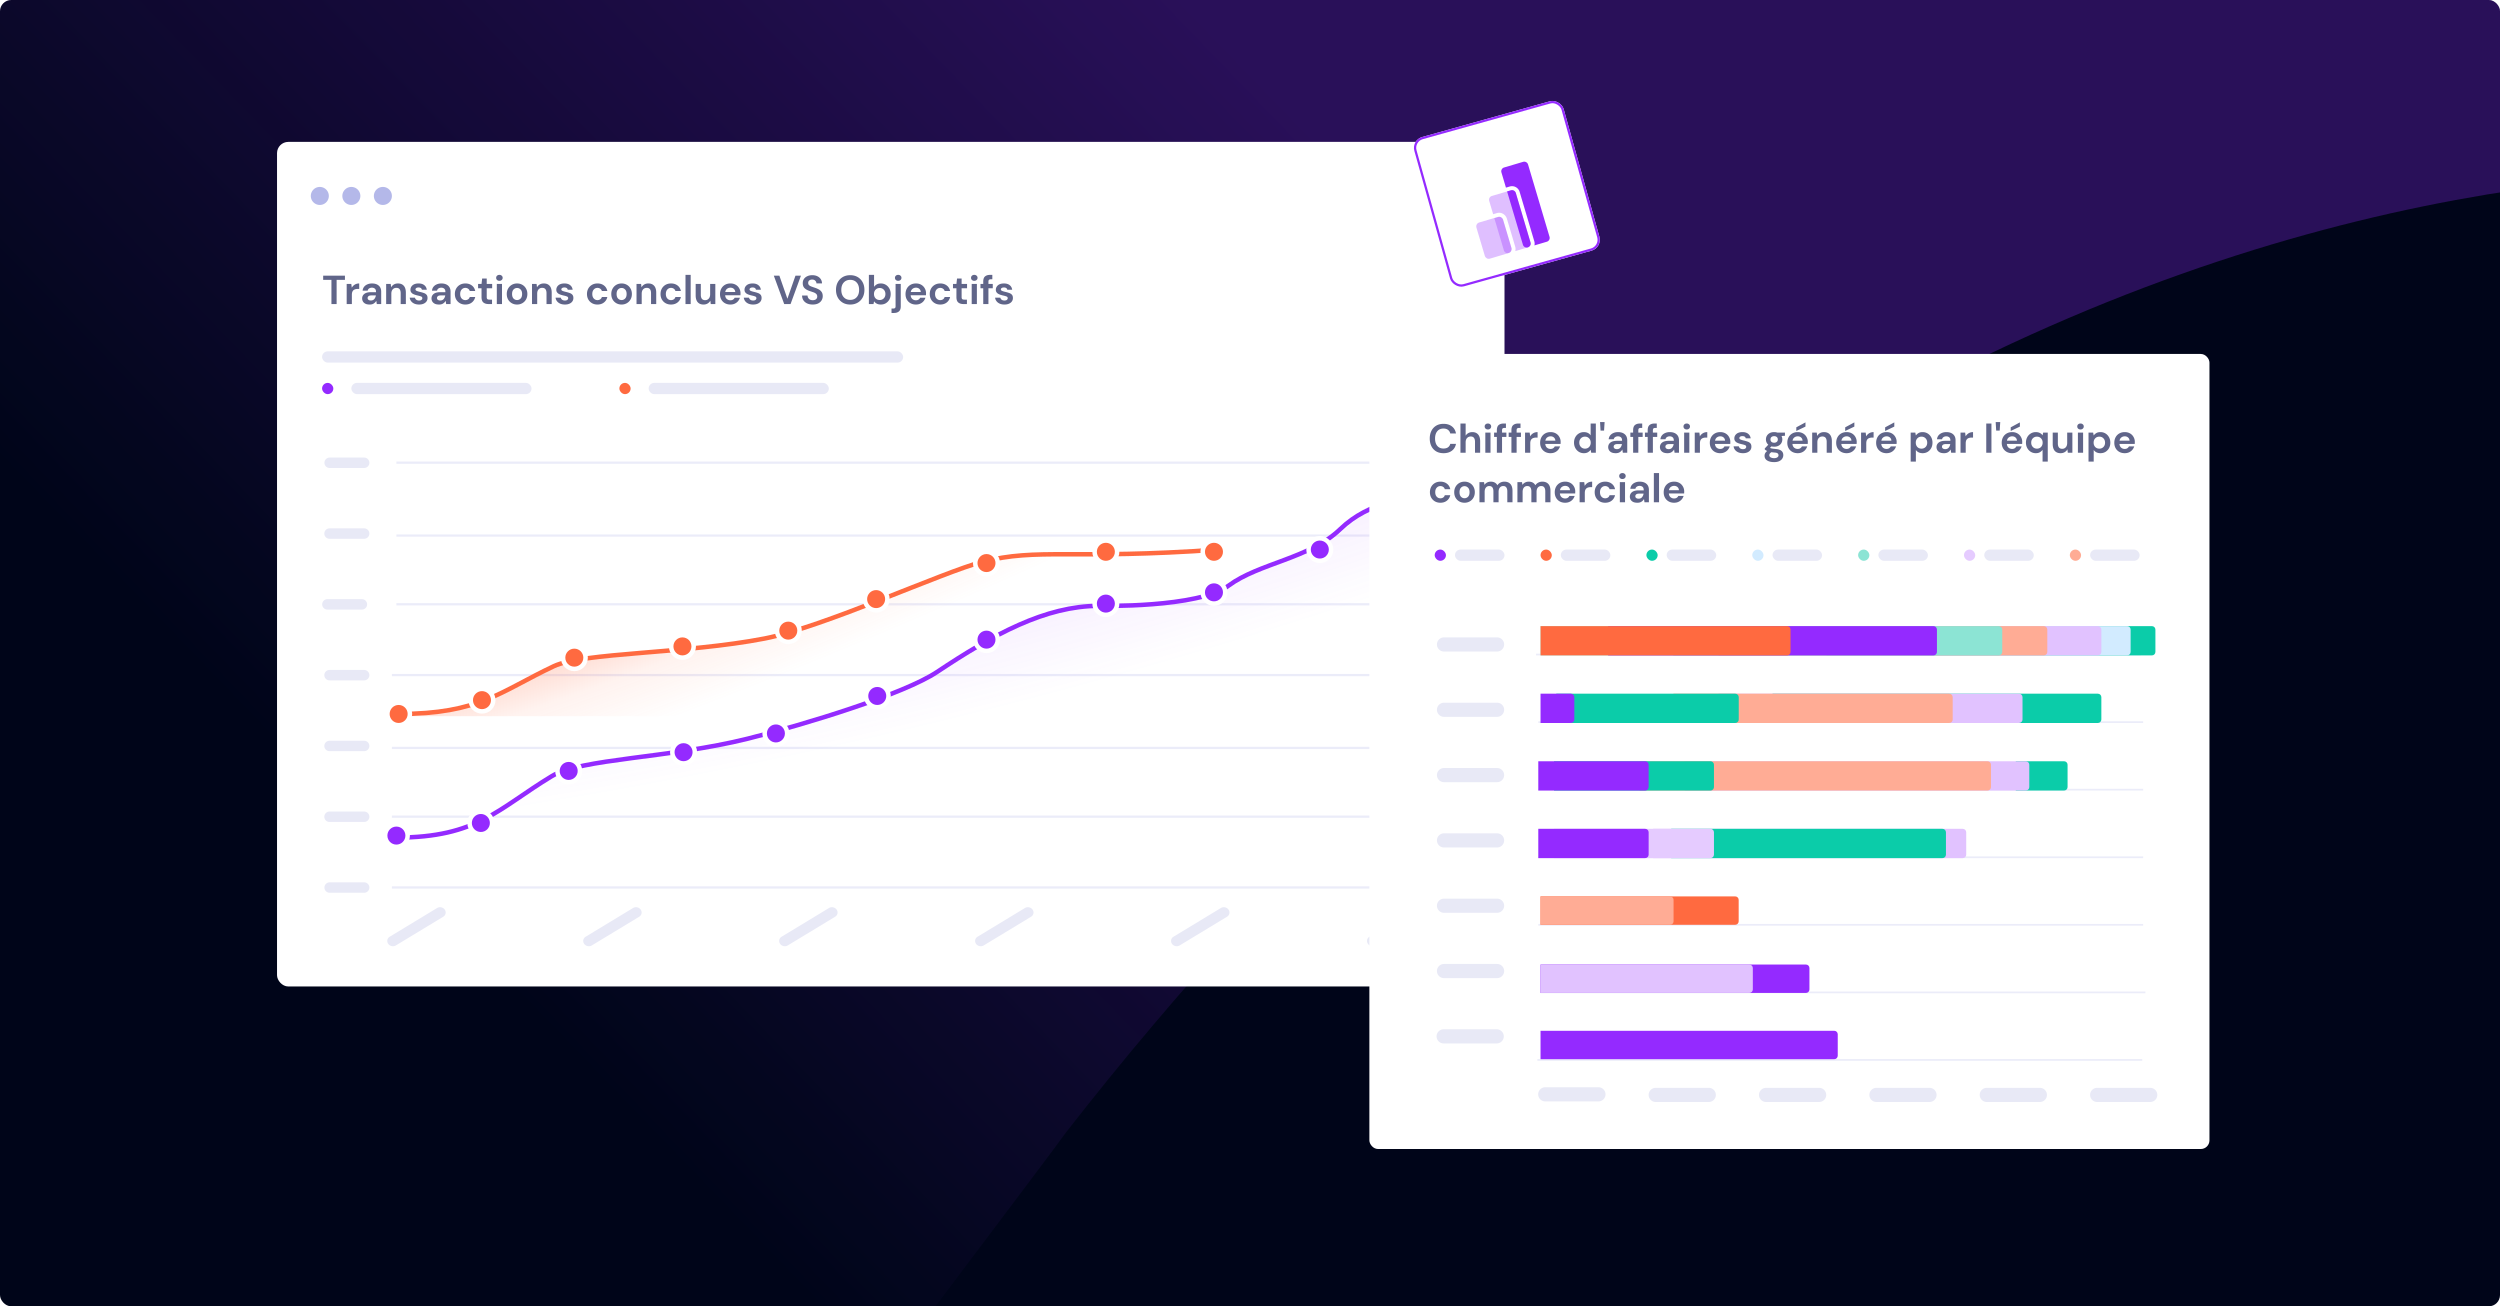 <svg width="1110" height="580" fill="none" xmlns="http://www.w3.org/2000/svg"><g clip-path="url(#a)"><rect width="1110" height="580" rx="5" fill="#fff"/><rect width="1110" height="580" rx="5" fill="#000519"/><path fill-rule="evenodd" clip-rule="evenodd" d="M686.844-466.776C1116.07-298.499 1314.82 85.179 1314.82 85.179S880.509-19.359 473.313 502.788C456.061 527.756-832.17 2228.24-832.17 2228.24s-353.94 410.16-780.19 245.64c-429.23-168.27-627.98-551.95-627.98-551.95s434.31 104.54 841.51-417.61C-1381.58 1479.35-93.35-221.13-93.35-221.13s350.071-407.257 780.194-245.646z" fill="url(#b)" fill-opacity=".7"/><g filter="url(#c)"><rect x="123" y="68" width="545" height="375" rx="5" fill="#fff"/></g><path d="M147.158 135v-10.746h-3.672V122.4h9.666v1.854h-3.69V135h-2.304zm6.768 0v-8.928h2.052l.216 1.674a3.689 3.689 0 0 1 1.314-1.368c.564-.348 1.224-.522 1.98-.522v2.43h-.648a3.66 3.66 0 0 0-1.35.234 1.862 1.862 0 0 0-.936.81c-.216.384-.324.918-.324 1.602V135h-2.304zm10.215.216c-.768 0-1.398-.12-1.89-.36-.492-.252-.858-.582-1.098-.99a2.614 2.614 0 0 1-.36-1.35c0-.828.324-1.5.972-2.016.648-.516 1.62-.774 2.916-.774h2.268v-.216c0-.612-.174-1.062-.522-1.35-.348-.288-.78-.432-1.296-.432-.468 0-.876.114-1.224.342-.348.216-.564.54-.648.972h-2.25c.06-.648.276-1.212.648-1.692.384-.48.876-.846 1.476-1.098.6-.264 1.272-.396 2.016-.396 1.272 0 2.274.318 3.006.954.732.636 1.098 1.536 1.098 2.7V135h-1.962l-.216-1.44c-.264.48-.636.876-1.116 1.188-.468.312-1.074.468-1.818.468zm.522-1.8c.66 0 1.17-.216 1.53-.648.372-.432.606-.966.702-1.602h-1.962c-.612 0-1.05.114-1.314.342a1.005 1.005 0 0 0-.396.81c0 .348.132.618.396.81.264.192.612.288 1.044.288zm6.788 1.584v-8.928h2.034l.18 1.512a3.157 3.157 0 0 1 1.188-1.26c.528-.312 1.146-.468 1.854-.468 1.104 0 1.962.348 2.574 1.044.612.696.918 1.716.918 3.06V135h-2.304v-4.824c0-.768-.156-1.356-.468-1.764-.312-.408-.798-.612-1.458-.612-.648 0-1.182.228-1.602.684-.408.456-.612 1.092-.612 1.908V135h-2.304zm14.641.216c-.792 0-1.488-.126-2.088-.378-.6-.264-1.08-.624-1.44-1.08a3.1 3.1 0 0 1-.648-1.584h2.322c.072.348.264.648.576.9.324.24.738.36 1.242.36s.87-.102 1.098-.306c.24-.204.36-.438.36-.702 0-.384-.168-.642-.504-.774-.336-.144-.804-.282-1.404-.414a15.338 15.338 0 0 1-1.17-.306 6.009 6.009 0 0 1-1.098-.45 2.544 2.544 0 0 1-.792-.72c-.204-.3-.306-.666-.306-1.098 0-.792.312-1.458.936-1.998.636-.54 1.524-.81 2.664-.81 1.056 0 1.896.246 2.52.738.636.492 1.014 1.17 1.134 2.034h-2.178c-.132-.66-.63-.99-1.494-.99-.432 0-.768.084-1.008.252-.228.168-.342.378-.342.63 0 .264.174.474.522.63.348.156.81.3 1.386.432.624.144 1.194.306 1.71.486.528.168.948.426 1.26.774.312.336.468.822.468 1.458a2.507 2.507 0 0 1-.432 1.494c-.3.444-.732.792-1.296 1.044-.564.252-1.23.378-1.998.378zm8.845 0c-.768 0-1.398-.12-1.89-.36-.492-.252-.858-.582-1.098-.99a2.614 2.614 0 0 1-.36-1.35c0-.828.324-1.5.972-2.016.648-.516 1.62-.774 2.916-.774h2.268v-.216c0-.612-.174-1.062-.522-1.35-.348-.288-.78-.432-1.296-.432-.468 0-.876.114-1.224.342-.348.216-.564.54-.648.972h-2.25c.06-.648.276-1.212.648-1.692.384-.48.876-.846 1.476-1.098.6-.264 1.272-.396 2.016-.396 1.272 0 2.274.318 3.006.954.732.636 1.098 1.536 1.098 2.7V135h-1.962l-.216-1.44c-.264.48-.636.876-1.116 1.188-.468.312-1.074.468-1.818.468zm.522-1.8c.66 0 1.17-.216 1.53-.648.372-.432.606-.966.702-1.602h-1.962c-.612 0-1.05.114-1.314.342a1.005 1.005 0 0 0-.396.81c0 .348.132.618.396.81.264.192.612.288 1.044.288zm11.163 1.8c-.912 0-1.716-.198-2.412-.594a4.389 4.389 0 0 1-1.656-1.656c-.396-.708-.594-1.518-.594-2.43 0-.912.198-1.722.594-2.43.408-.708.96-1.26 1.656-1.656.696-.396 1.5-.594 2.412-.594 1.14 0 2.1.3 2.88.9.78.588 1.278 1.404 1.494 2.448h-2.43a1.724 1.724 0 0 0-.72-1.008c-.348-.252-.762-.378-1.242-.378-.636 0-1.176.24-1.62.72-.444.48-.666 1.146-.666 1.998 0 .852.222 1.518.666 1.998.444.48.984.72 1.62.72.48 0 .894-.12 1.242-.36.36-.24.6-.582.72-1.026h2.43c-.216 1.008-.714 1.818-1.494 2.43-.78.612-1.74.918-2.88.918zm10.274-.216c-.936 0-1.686-.228-2.25-.684-.564-.456-.846-1.266-.846-2.43v-3.888h-1.53v-1.926h1.53l.27-2.394h2.034v2.394h2.412v1.926h-2.412v3.906c0 .432.09.732.27.9.192.156.516.234.972.234h1.116V135h-1.566zm4.84-10.314c-.42 0-.768-.126-1.044-.378a1.263 1.263 0 0 1-.396-.954c0-.384.132-.696.396-.936.276-.252.624-.378 1.044-.378.42 0 .762.126 1.026.378.276.24.414.552.414.936s-.138.702-.414.954c-.264.252-.606.378-1.026.378zM220.584 135v-8.928h2.304V135h-2.304zm8.993.216c-.864 0-1.644-.198-2.34-.594a4.468 4.468 0 0 1-1.638-1.638c-.396-.708-.594-1.524-.594-2.448 0-.924.204-1.734.612-2.43a4.429 4.429 0 0 1 1.638-1.656c.696-.396 1.476-.594 2.34-.594.852 0 1.62.198 2.304.594a4.26 4.26 0 0 1 1.638 1.656c.408.696.612 1.506.612 2.43 0 .924-.204 1.74-.612 2.448a4.296 4.296 0 0 1-1.638 1.638 4.612 4.612 0 0 1-2.322.594zm0-1.998c.6 0 1.122-.222 1.566-.666.444-.456.666-1.128.666-2.016 0-.888-.222-1.554-.666-1.998-.444-.456-.96-.684-1.548-.684-.612 0-1.14.228-1.584.684-.432.444-.648 1.11-.648 1.998 0 .888.216 1.56.648 2.016.444.444.966.666 1.566.666zm6.632 1.782v-8.928h2.034l.18 1.512a3.157 3.157 0 0 1 1.188-1.26c.528-.312 1.146-.468 1.854-.468 1.104 0 1.962.348 2.574 1.044.612.696.918 1.716.918 3.06V135h-2.304v-4.824c0-.768-.156-1.356-.468-1.764-.312-.408-.798-.612-1.458-.612-.648 0-1.182.228-1.602.684-.408.456-.612 1.092-.612 1.908V135h-2.304zm14.641.216c-.792 0-1.488-.126-2.088-.378-.6-.264-1.08-.624-1.44-1.08a3.1 3.1 0 0 1-.648-1.584h2.322c.072.348.264.648.576.9.324.24.738.36 1.242.36s.87-.102 1.098-.306c.24-.204.36-.438.36-.702 0-.384-.168-.642-.504-.774-.336-.144-.804-.282-1.404-.414a15.338 15.338 0 0 1-1.17-.306 6.009 6.009 0 0 1-1.098-.45 2.544 2.544 0 0 1-.792-.72c-.204-.3-.306-.666-.306-1.098 0-.792.312-1.458.936-1.998.636-.54 1.524-.81 2.664-.81 1.056 0 1.896.246 2.52.738.636.492 1.014 1.17 1.134 2.034h-2.178c-.132-.66-.63-.99-1.494-.99-.432 0-.768.084-1.008.252-.228.168-.342.378-.342.63 0 .264.174.474.522.63.348.156.81.3 1.386.432.624.144 1.194.306 1.71.486.528.168.948.426 1.26.774.312.336.468.822.468 1.458a2.507 2.507 0 0 1-.432 1.494c-.3.444-.732.792-1.296 1.044-.564.252-1.23.378-1.998.378zm14.43 0c-.912 0-1.716-.198-2.412-.594a4.389 4.389 0 0 1-1.656-1.656c-.396-.708-.594-1.518-.594-2.43 0-.912.198-1.722.594-2.43.408-.708.96-1.26 1.656-1.656.696-.396 1.5-.594 2.412-.594 1.14 0 2.1.3 2.88.9.78.588 1.278 1.404 1.494 2.448h-2.43a1.724 1.724 0 0 0-.72-1.008c-.348-.252-.762-.378-1.242-.378-.636 0-1.176.24-1.62.72-.444.48-.666 1.146-.666 1.998 0 .852.222 1.518.666 1.998.444.48.984.72 1.62.72.48 0 .894-.12 1.242-.36.36-.24.6-.582.72-1.026h2.43c-.216 1.008-.714 1.818-1.494 2.43-.78.612-1.74.918-2.88.918zm10.703 0c-.864 0-1.644-.198-2.34-.594a4.468 4.468 0 0 1-1.638-1.638c-.396-.708-.594-1.524-.594-2.448 0-.924.204-1.734.612-2.43a4.429 4.429 0 0 1 1.638-1.656c.696-.396 1.476-.594 2.34-.594.852 0 1.62.198 2.304.594a4.26 4.26 0 0 1 1.638 1.656c.408.696.612 1.506.612 2.43 0 .924-.204 1.74-.612 2.448a4.296 4.296 0 0 1-1.638 1.638 4.612 4.612 0 0 1-2.322.594zm0-1.998c.6 0 1.122-.222 1.566-.666.444-.456.666-1.128.666-2.016 0-.888-.222-1.554-.666-1.998-.444-.456-.96-.684-1.548-.684-.612 0-1.14.228-1.584.684-.432.444-.648 1.11-.648 1.998 0 .888.216 1.56.648 2.016.444.444.966.666 1.566.666zm6.632 1.782v-8.928h2.034l.18 1.512a3.157 3.157 0 0 1 1.188-1.26c.528-.312 1.146-.468 1.854-.468 1.104 0 1.962.348 2.574 1.044.612.696.918 1.716.918 3.06V135h-2.304v-4.824c0-.768-.156-1.356-.468-1.764-.312-.408-.798-.612-1.458-.612-.648 0-1.182.228-1.602.684-.408.456-.612 1.092-.612 1.908V135h-2.304zm15.325.216c-.912 0-1.716-.198-2.412-.594a4.389 4.389 0 0 1-1.656-1.656c-.396-.708-.594-1.518-.594-2.43 0-.912.198-1.722.594-2.43.408-.708.96-1.26 1.656-1.656.696-.396 1.5-.594 2.412-.594 1.14 0 2.1.3 2.88.9.78.588 1.278 1.404 1.494 2.448h-2.43a1.724 1.724 0 0 0-.72-1.008c-.348-.252-.762-.378-1.242-.378-.636 0-1.176.24-1.62.72-.444.48-.666 1.146-.666 1.998 0 .852.222 1.518.666 1.998.444.48.984.72 1.62.72.48 0 .894-.12 1.242-.36.36-.24.6-.582.72-1.026h2.43c-.216 1.008-.714 1.818-1.494 2.43-.78.612-1.74.918-2.88.918zm6.419-.216v-12.96h2.304V135h-2.304zm8.007.216c-1.116 0-1.98-.348-2.592-1.044-.6-.696-.9-1.716-.9-3.06v-5.04h2.286v4.824c0 .768.156 1.356.468 1.764.312.408.804.612 1.476.612.636 0 1.158-.228 1.566-.684.42-.456.63-1.092.63-1.908v-4.608h2.304V135h-2.034l-.18-1.512a3.122 3.122 0 0 1-1.206 1.26c-.516.312-1.122.468-1.818.468zm11.941 0c-.9 0-1.698-.192-2.394-.576a4.169 4.169 0 0 1-1.638-1.62c-.396-.696-.594-1.5-.594-2.412 0-.924.192-1.746.576-2.466a4.265 4.265 0 0 1 1.62-1.674c.696-.408 1.512-.612 2.448-.612.876 0 1.65.192 2.322.576a4.055 4.055 0 0 1 1.566 1.584c.384.66.576 1.398.576 2.214 0 .132-.006.27-.018.414 0 .144-.006.294-.018.45h-6.786c.048.696.288 1.242.72 1.638.444.396.978.594 1.602.594.468 0 .858-.102 1.17-.306.324-.216.564-.492.72-.828h2.34a4.26 4.26 0 0 1-.846 1.548 4.067 4.067 0 0 1-1.44 1.08c-.564.264-1.206.396-1.926.396zm.018-7.488c-.564 0-1.062.162-1.494.486-.432.312-.708.792-.828 1.44h4.446c-.036-.588-.252-1.056-.648-1.404-.396-.348-.888-.522-1.476-.522zm10.092 7.488c-.792 0-1.488-.126-2.088-.378-.6-.264-1.08-.624-1.44-1.08a3.1 3.1 0 0 1-.648-1.584h2.322c.072.348.264.648.576.9.324.24.738.36 1.242.36s.87-.102 1.098-.306c.24-.204.36-.438.36-.702 0-.384-.168-.642-.504-.774-.336-.144-.804-.282-1.404-.414a15.338 15.338 0 0 1-1.17-.306 6.009 6.009 0 0 1-1.098-.45 2.544 2.544 0 0 1-.792-.72c-.204-.3-.306-.666-.306-1.098 0-.792.312-1.458.936-1.998.636-.54 1.524-.81 2.664-.81 1.056 0 1.896.246 2.52.738.636.492 1.014 1.17 1.134 2.034h-2.178c-.132-.66-.63-.99-1.494-.99-.432 0-.768.084-1.008.252-.228.168-.342.378-.342.63 0 .264.174.474.522.63.348.156.81.3 1.386.432.624.144 1.194.306 1.71.486.528.168.948.426 1.26.774.312.336.468.822.468 1.458a2.507 2.507 0 0 1-.432 1.494c-.3.444-.732.792-1.296 1.044-.564.252-1.23.378-1.998.378zm13.764-.216-4.608-12.6h2.466l3.564 10.242 3.582-10.242h2.43l-4.608 12.6h-2.826zm12.689.216c-.924 0-1.74-.156-2.448-.468-.708-.324-1.266-.78-1.674-1.368-.408-.6-.618-1.326-.63-2.178h2.43a2.2 2.2 0 0 0 .63 1.494c.408.396.966.594 1.674.594.612 0 1.098-.144 1.458-.432.36-.3.54-.696.54-1.188 0-.516-.162-.918-.486-1.206-.312-.288-.732-.522-1.26-.702l-1.692-.576c-.972-.336-1.716-.768-2.232-1.296-.504-.528-.756-1.23-.756-2.106-.012-.744.162-1.38.522-1.908a3.59 3.59 0 0 1 1.512-1.242c.636-.3 1.368-.45 2.196-.45.84 0 1.578.15 2.214.45.648.3 1.152.72 1.512 1.26.372.54.57 1.182.594 1.926h-2.466c-.012-.444-.186-.834-.522-1.17-.324-.348-.78-.522-1.368-.522-.504-.012-.93.114-1.278.378-.336.252-.504.624-.504 1.116 0 .42.132.756.396 1.008.264.24.624.444 1.08.612.456.168.978.348 1.566.54.624.216 1.194.468 1.71.756s.93.672 1.242 1.152c.312.468.468 1.074.468 1.818 0 .66-.168 1.272-.504 1.836-.336.564-.834 1.02-1.494 1.368-.66.336-1.47.504-2.43.504zm16.631 0c-1.26 0-2.364-.276-3.312-.828a5.962 5.962 0 0 1-2.214-2.286c-.528-.984-.792-2.118-.792-3.402 0-1.284.264-2.412.792-3.384a5.928 5.928 0 0 1 2.214-2.304c.948-.552 2.052-.828 3.312-.828 1.248 0 2.346.276 3.294.828a5.765 5.765 0 0 1 2.214 2.304c.528.972.792 2.1.792 3.384 0 1.284-.264 2.418-.792 3.402a5.796 5.796 0 0 1-2.214 2.286c-.948.552-2.046.828-3.294.828zm0-2.07c1.2 0 2.154-.396 2.862-1.188.72-.792 1.08-1.878 1.08-3.258 0-1.38-.36-2.466-1.08-3.258-.708-.792-1.662-1.188-2.862-1.188-1.2 0-2.16.396-2.88 1.188-.72.792-1.08 1.878-1.08 3.258 0 1.38.36 2.466 1.08 3.258.72.792 1.68 1.188 2.88 1.188zm13.572 2.07c-.672 0-1.26-.126-1.764-.378a3.18 3.18 0 0 1-1.224-1.062l-.252 1.224h-2.052v-12.96h2.304v5.31a4.145 4.145 0 0 1 1.134-1.044c.48-.3 1.098-.45 1.854-.45.84 0 1.59.204 2.25.612.66.408 1.182.966 1.566 1.674.384.708.576 1.512.576 2.412 0 .9-.192 1.704-.576 2.412a4.42 4.42 0 0 1-1.566 1.656c-.66.396-1.41.594-2.25.594zm-.486-2.016c.732 0 1.338-.246 1.818-.738s.72-1.128.72-1.908-.24-1.422-.72-1.926-1.086-.756-1.818-.756c-.744 0-1.356.252-1.836.756-.468.492-.702 1.128-.702 1.908s.234 1.422.702 1.926c.48.492 1.092.738 1.836.738zm8.215-8.514c-.42 0-.768-.126-1.044-.378a1.263 1.263 0 0 1-.396-.954c0-.384.132-.696.396-.936.276-.252.624-.378 1.044-.378.42 0 .762.126 1.026.378.276.24.414.552.414.936s-.138.702-.414.954c-.264.252-.606.378-1.026.378zm-2.97 14.274v-1.962h.702c.396 0 .678-.078.846-.234.168-.156.252-.42.252-.792v-9.9h2.304v9.9c0 1.08-.276 1.848-.828 2.304-.54.456-1.278.684-2.214.684h-1.062zm10.846-3.744c-.9 0-1.698-.192-2.394-.576a4.169 4.169 0 0 1-1.638-1.62c-.396-.696-.594-1.5-.594-2.412 0-.924.192-1.746.576-2.466a4.265 4.265 0 0 1 1.62-1.674c.696-.408 1.512-.612 2.448-.612.876 0 1.65.192 2.322.576a4.055 4.055 0 0 1 1.566 1.584c.384.66.576 1.398.576 2.214 0 .132-.006.27-.018.414 0 .144-.006.294-.018.45h-6.786c.048.696.288 1.242.72 1.638.444.396.978.594 1.602.594.468 0 .858-.102 1.17-.306.324-.216.564-.492.72-.828h2.34a4.26 4.26 0 0 1-.846 1.548 4.067 4.067 0 0 1-1.44 1.08c-.564.264-1.206.396-1.926.396zm.018-7.488c-.564 0-1.062.162-1.494.486-.432.312-.708.792-.828 1.44h4.446c-.036-.588-.252-1.056-.648-1.404-.396-.348-.888-.522-1.476-.522zm10.776 7.488c-.912 0-1.716-.198-2.412-.594a4.389 4.389 0 0 1-1.656-1.656c-.396-.708-.594-1.518-.594-2.43 0-.912.198-1.722.594-2.43.408-.708.96-1.26 1.656-1.656.696-.396 1.5-.594 2.412-.594 1.14 0 2.1.3 2.88.9.78.588 1.278 1.404 1.494 2.448h-2.43a1.724 1.724 0 0 0-.72-1.008c-.348-.252-.762-.378-1.242-.378-.636 0-1.176.24-1.62.72-.444.48-.666 1.146-.666 1.998 0 .852.222 1.518.666 1.998.444.48.984.72 1.62.72.48 0 .894-.12 1.242-.36.36-.24.6-.582.72-1.026h2.43c-.216 1.008-.714 1.818-1.494 2.43-.78.612-1.74.918-2.88.918zm10.274-.216c-.936 0-1.686-.228-2.25-.684-.564-.456-.846-1.266-.846-2.43v-3.888h-1.53v-1.926h1.53l.27-2.394h2.034v2.394h2.412v1.926h-2.412v3.906c0 .432.09.732.27.9.192.156.516.234.972.234h1.116V135h-1.566zm4.84-10.314c-.42 0-.768-.126-1.044-.378a1.263 1.263 0 0 1-.396-.954c0-.384.132-.696.396-.936.276-.252.624-.378 1.044-.378.42 0 .762.126 1.026.378.276.24.414.552.414.936s-.138.702-.414.954c-.264.252-.606.378-1.026.378zM431.434 135v-8.928h2.304V135h-2.304zm5.123 0v-7.002h-1.224v-1.926h1.224v-1.044c0-1.08.27-1.848.81-2.304.552-.456 1.296-.684 2.232-.684h.99v1.962h-.63c-.396 0-.678.078-.846.234-.168.156-.252.42-.252.792v1.044h1.926v1.926h-1.926V135h-2.304zm9.446.216c-.792 0-1.488-.126-2.088-.378-.6-.264-1.08-.624-1.44-1.08a3.1 3.1 0 0 1-.648-1.584h2.322c.072.348.264.648.576.9.324.24.738.36 1.242.36s.87-.102 1.098-.306c.24-.204.36-.438.36-.702 0-.384-.168-.642-.504-.774-.336-.144-.804-.282-1.404-.414a15.338 15.338 0 0 1-1.17-.306 6.009 6.009 0 0 1-1.098-.45 2.544 2.544 0 0 1-.792-.72c-.204-.3-.306-.666-.306-1.098 0-.792.312-1.458.936-1.998.636-.54 1.524-.81 2.664-.81 1.056 0 1.896.246 2.52.738.636.492 1.014 1.17 1.134 2.034h-2.178c-.132-.66-.63-.99-1.494-.99-.432 0-.768.084-1.008.252-.228.168-.342.378-.342.63 0 .264.174.474.522.63.348.156.81.3 1.386.432.624.144 1.194.306 1.71.486.528.168.948.426 1.26.774.312.336.468.822.468 1.458a2.507 2.507 0 0 1-.432 1.494c-.3.444-.732.792-1.296 1.044-.564.252-1.23.378-1.998.378z" fill="#606589"/><path fill-rule="evenodd" clip-rule="evenodd" d="M146 87a4 4 0 1 1-8 0 4 4 0 0 1 8 0zm14 0a4 4 0 1 1-8 0 4 4 0 0 1 8 0zm10 4a4 4 0 1 0 0-8 4 4 0 0 0 0 8z" fill="#B4B8E9"/><mask id="d" style="mask-type:alpha" maskUnits="userSpaceOnUse" x="123" y="88" width="545" height="355"><rect x="123" y="88" width="545" height="355" rx="5" fill="#fff"/></mask><path fill-rule="evenodd" clip-rule="evenodd" d="M173.027 415.906c-1.12.678-1.413 2.093-.657 3.161.757 1.068 2.278 1.383 3.397.705l21.039-12.747a2.172 2.172 0 0 0 .656-3.161c-.757-1.067-2.278-1.383-3.397-.705l-21.038 12.747zm261 0c-1.12.678-1.413 2.093-.657 3.161.757 1.068 2.278 1.383 3.397.705l21.039-12.747a2.172 2.172 0 0 0 .656-3.161c-.757-1.067-2.278-1.383-3.397-.705l-21.038 12.747zm-174.657 3.161c-.756-1.068-.463-2.483.657-3.161l21.038-12.747c1.119-.678 2.64-.362 3.397.705a2.172 2.172 0 0 1-.656 3.161l-21.039 12.747c-1.119.678-2.64.363-3.397-.705zm261.657-3.161c-1.12.678-1.413 2.093-.657 3.161.757 1.068 2.278 1.383 3.397.705l21.039-12.747a2.172 2.172 0 0 0 .656-3.161c-.757-1.067-2.278-1.383-3.397-.705l-21.038 12.747zm-174.657 3.161c-.756-1.068-.463-2.483.657-3.161l21.038-12.747c1.119-.678 2.64-.362 3.397.705a2.172 2.172 0 0 1-.656 3.161l-21.039 12.747c-1.119.678-2.64.363-3.397-.705zm261.657-3.161c-1.12.678-1.413 2.093-.657 3.161.757 1.068 2.278 1.383 3.397.705l21.039-12.747a2.172 2.172 0 0 0 .656-3.161c-.757-1.067-2.278-1.383-3.397-.705l-21.038 12.747zM146.311 203.16a2.312 2.312 0 0 0 0 4.623h15.378a2.311 2.311 0 0 0 0-4.623h-15.378zM144 236.905a2.311 2.311 0 0 1 2.311-2.311h15.378a2.311 2.311 0 0 1 0 4.623h-15.378a2.312 2.312 0 0 1-2.311-2.312zm1.311 29.122a2.312 2.312 0 0 0 0 4.623h15.378a2.311 2.311 0 0 0 0-4.623h-15.378zM144 299.772a2.311 2.311 0 0 1 2.311-2.311h15.378a2.311 2.311 0 0 1 0 4.623h-15.378a2.312 2.312 0 0 1-2.311-2.312zm0 31.434a2.31 2.31 0 0 1 2.311-2.311h15.378a2.31 2.31 0 1 1 0 4.622h-15.378a2.311 2.311 0 0 1-2.311-2.311zm0 31.433a2.311 2.311 0 0 1 2.311-2.311h15.378a2.311 2.311 0 0 1 0 4.622h-15.378a2.31 2.31 0 0 1-2.311-2.311zm2.311 29.122a2.312 2.312 0 0 0 0 4.623h15.378a2.311 2.311 0 0 0 0-4.623h-15.378z" fill="#E8E9F6"/><path fill-rule="evenodd" clip-rule="evenodd" d="M634 205.934H176v-1h458v1zm-458 32.358h458v-1H176v1zm458 30.509H176v-1h458v1zm-2 31.433H174v-1h458v1zm-458 32.359h458v-1H174v1zm458 30.509H174v-1h458v1zm-458 31.433h458v-1H174v1z" fill="#EBECF9"/><path d="M176 371.884c36 0 45.221-12.898 69-27.273 13-7.858 51.782-7.875 87-16.641 26-6.472 69.346-19.83 84-29.585C441 281.744 464 269 488 269c0 0 44 1.036 57.5-8.982C559 250 581.5 248 595 235s29.167-12.532 37-17" stroke="#942AFF" stroke-width="2"/><path d="M247 344.611c-23.779 14.375-33 27.273-69 27.273h456V218c-7.833 4.468-23.5 4-37 17s-36 15-49.5 25.018S490 269 490 269c-24 0-47 12.744-72 29.385-14.654 9.755-58 23.113-84 29.585-35.218 8.766-74 8.783-87 16.641z" fill="url(#e)"/><circle cx="213.5" cy="365.403" r="5" fill="#942AFF" stroke="#fff" stroke-width="2"/><circle cx="176" cy="371" r="5" fill="#942AFF" stroke="#fff" stroke-width="2"/><circle cx="252.5" cy="342.291" r="5" fill="#942AFF" stroke="#fff" stroke-width="2"/><circle cx="303.5" cy="333.97" r="5" fill="#942AFF" stroke="#fff" stroke-width="2"/><circle cx="344.5" cy="325.649" r="5" fill="#942AFF" stroke="#fff" stroke-width="2"/><circle cx="389.5" cy="309.008" r="5" fill="#942AFF" stroke="#fff" stroke-width="2"/><circle cx="438" cy="284" r="5" fill="#942AFF" stroke="#fff" stroke-width="2"/><circle cx="491" cy="268" r="5" fill="#942AFF" stroke="#fff" stroke-width="2"/><circle cx="539" cy="263" r="5" fill="#942AFF" stroke="#fff" stroke-width="2"/><circle cx="586" cy="244" r="5" fill="#942AFF" stroke="#fff" stroke-width="2"/><circle cx="632" cy="218" r="5" fill="#942AFF" stroke="#fff" stroke-width="2"/><path d="M177 317c35.951 0 45.16-10.034 68.907-21.217 12.982-6.113 58.422-5.463 93.593-12.283 25.965-5.035 79.523-29.623 96.5-34 24.966-6.437 40.088-.825 105-5.5" stroke="#FF6A40" stroke-width="2"/><path d="M243.907 296.783C220.16 307.966 210.951 318 175 318h365v-73c-64.912 4.675-81.034-.937-106 5.5-16.977 4.377-70.535 28.965-96.5 34-35.171 6.82-80.611 6.17-93.593 12.283z" fill="url(#f)"/><circle cx="214" cy="310.857" r="5" fill="#FF6A40" stroke="#fff" stroke-width="2"/><circle cx="177" cy="317" r="5" fill="#FF6A40" stroke="#fff" stroke-width="2"/><circle cx="255" cy="292" r="5" fill="#FF6A40" stroke="#fff" stroke-width="2"/><circle cx="303" cy="287" r="5" fill="#FF6A40" stroke="#fff" stroke-width="2"/><circle cx="350" cy="280" r="5" fill="#FF6A40" stroke="#fff" stroke-width="2"/><circle cx="389" cy="266" r="5" fill="#FF6A40" stroke="#fff" stroke-width="2"/><circle cx="438" cy="250" r="5" fill="#FF6A40" stroke="#fff" stroke-width="2"/><circle cx="491" cy="245" r="5" fill="#FF6A40" stroke="#fff" stroke-width="2"/><circle cx="539" cy="245" r="5" fill="#FF6A40" stroke="#fff" stroke-width="2"/><rect x="143" y="156" width="258" height="5" rx="2.5" fill="#E8E9F6"/><rect x="156" y="170" width="80" height="5" rx="2.5" fill="#E8E9F6"/><rect x="288" y="170" width="80" height="5" rx="2.5" fill="#E8E9F6"/><rect x="143" y="170" width="5" height="5" rx="2.5" fill="#942AFF"/><rect x="275" y="170" width="5" height="5" rx="2.5" fill="#FF6A40"/><g filter="url(#g)"><rect x="608" y="161" width="373" height="353" rx="3.84" fill="#fff"/></g><path fill-rule="evenodd" clip-rule="evenodd" d="M641.142 283a3.142 3.142 0 0 0 0 6.284h23.556a3.142 3.142 0 0 0 0-6.284h-23.556zM638 315.142a3.142 3.142 0 0 1 3.142-3.142h23.556a3.142 3.142 0 0 1 0 6.284h-23.556a3.142 3.142 0 0 1-3.142-3.142zM641.142 341a3.142 3.142 0 0 0 0 6.284h23.556a3.142 3.142 0 0 0 0-6.284h-23.556zM638 373.142a3.142 3.142 0 0 1 3.142-3.142h23.556a3.142 3.142 0 0 1 0 6.284h-23.556a3.142 3.142 0 0 1-3.142-3.142zm0 29a3.142 3.142 0 0 1 3.142-3.142h23.556a3.142 3.142 0 0 1 0 6.284h-23.556a3.142 3.142 0 0 1-3.142-3.142zm0 29a3.142 3.142 0 0 1 3.142-3.142h23.556a3.142 3.142 0 0 1 0 6.284h-23.556a3.142 3.142 0 0 1-3.142-3.142zM640.981 457a3.142 3.142 0 1 0 0 6.284h23.556a3.142 3.142 0 0 0 0-6.284h-23.556zM686.153 482.739a3.142 3.142 0 1 0 0 6.283h23.557a3.14 3.14 0 1 0 0-6.283h-23.557zm48.989.261a3.142 3.142 0 0 0 0 6.284h23.556a3.142 3.142 0 0 0 0-6.284h-23.556zM781 486.142a3.142 3.142 0 0 1 3.142-3.142h23.556a3.142 3.142 0 0 1 0 6.284h-23.556a3.142 3.142 0 0 1-3.142-3.142zM833.142 483a3.142 3.142 0 0 0 0 6.284h23.556a3.142 3.142 0 0 0 0-6.284h-23.556zM879 486.142a3.142 3.142 0 0 1 3.142-3.142h23.556a3.142 3.142 0 0 1 0 6.284h-23.556a3.142 3.142 0 0 1-3.142-3.142zM931.142 483a3.142 3.142 0 0 0 0 6.284h23.556a3.142 3.142 0 0 0 0-6.284h-23.556z" fill="#E8E9F6"/><path stroke="#EBECF9" stroke-width=".768" d="M683 350.616h268.56M683 320.616h268.56M682 290.616h268.56M683 380.616h268.56M683 410.616h268.56M684 440.616h268.56M682.597 470.616h268.56"/><path d="M828.464 278c.848 0 1.536.688 1.536 1.536v9.928c0 .848-.688 1.536-1.536 1.536H684v-13h144.464z" fill="#95FFEC"/><path d="M955.464 278c.848 0 1.536.688 1.536 1.536v9.928c0 .848-.688 1.536-1.536 1.536H811v-13h144.464z" fill="#0BCCA9"/><path d="M944.464 278c.848 0 1.536.688 1.536 1.536v9.928c0 .848-.688 1.536-1.536 1.536H800v-13h144.464z" fill="#D2EBFF"/><path d="M931.464 278c.848 0 1.536.688 1.536 1.536v9.928c0 .848-.688 1.536-1.536 1.536H787v-13h144.464z" fill="#E1C2FF"/><path d="M907.464 278c.848 0 1.536.688 1.536 1.536v9.928c0 .848-.688 1.536-1.536 1.536H763v-13h144.464z" fill="#FFAC95"/><path d="M887.464 278c.848 0 1.536.688 1.536 1.536v9.928c0 .848-.688 1.536-1.536 1.536H743v-13h144.464z" fill="#8CE4D4"/><path d="M858.464 278c.848 0 1.536.688 1.536 1.536v9.928c0 .848-.688 1.536-1.536 1.536H714v-13h144.464z" fill="#942AFF"/><path d="M793.464 278c.848 0 1.536.688 1.536 1.536v9.928c0 .848-.688 1.536-1.536 1.536H684v-13h109.464z" fill="#FF6A40"/><path d="M931.464 308c.848 0 1.536.688 1.536 1.536v9.928c0 .848-.688 1.536-1.536 1.536H787v-13h144.464z" fill="#0BCCA9"/><path d="M896.464 308c.848 0 1.536.688 1.536 1.536v9.928c0 .848-.688 1.536-1.536 1.536H763v-13h133.464z" fill="#E1C2FF"/><path d="M865.464 308c.848 0 1.536.688 1.536 1.536v9.928c0 .848-.688 1.536-1.536 1.536H743v-13h122.464z" fill="#FFAC95"/><path d="M770.464 308c.848 0 1.536.688 1.536 1.536v9.928c0 .848-.688 1.536-1.536 1.536H691v-13h79.464z" fill="#0BCCA9"/><path d="M697.464 308c.848 0 1.536.688 1.536 1.536v9.928c0 .848-.688 1.536-1.536 1.536H684v-13h13.464z" fill="#942AFF"/><path d="M916.464 338c.848 0 1.536.688 1.536 1.536v9.928c0 .848-.688 1.536-1.536 1.536H895v-13h21.464z" fill="#0BCCA9"/><path d="M899.464 338c.848 0 1.536.688 1.536 1.536v9.928c0 .848-.688 1.536-1.536 1.536H748v-13h151.464z" fill="#E1C2FF"/><path d="M882.464 338c.848 0 1.536.688 1.536 1.536v9.928c0 .848-.688 1.536-1.536 1.536H728v-13h154.464z" fill="#FFAC95"/><path d="M759.464 338c.848 0 1.536.688 1.536 1.536v9.928c0 .848-.688 1.536-1.536 1.536H690v-13h69.464z" fill="#0BCCA9"/><path d="M730.464 338c.848 0 1.536.688 1.536 1.536v9.928c0 .848-.688 1.536-1.536 1.536H683v-13h47.464z" fill="#942AFF"/><path d="M871.464 368c.848 0 1.536.688 1.536 1.536v9.928c0 .848-.688 1.536-1.536 1.536H734v-13h137.464z" fill="#E1C2FF"/><path d="M862.464 368c.848 0 1.536.688 1.536 1.536v9.928c0 .848-.688 1.536-1.536 1.536H742v-13h120.464z" fill="#0BCCA9"/><path d="M759.464 368c.848 0 1.536.688 1.536 1.536v9.928c0 .848-.688 1.536-1.536 1.536H690v-13h69.464z" fill="#E5CBFF"/><path d="M730.464 368c.848 0 1.536.688 1.536 1.536v9.928c0 .848-.688 1.536-1.536 1.536H683v-13h47.464z" fill="#942AFF"/><path d="M770.435 398c.848 0 1.536.688 1.536 1.536v9.536c0 .848-.688 1.536-1.536 1.536H684V398h86.435z" fill="#FF6A40"/><path d="M741.53 398c.848 0 1.536.688 1.536 1.536v9.536c0 .848-.688 1.536-1.536 1.536H684V398h57.53z" fill="#FFAC95"/><path d="M801.853 428.257c.848 0 1.536.688 1.536 1.536v9.536c0 .848-.688 1.536-1.536 1.536H684v-12.608h117.853z" fill="#942AFF"/><path d="M776.719 428.257c.848 0 1.536.688 1.536 1.536v9.536c0 .848-.688 1.536-1.536 1.536H684v-12.608h92.719z" fill="#E1C2FF"/><path d="M814.421 457.675c.848 0 1.536.687 1.536 1.536v9.536c0 .848-.688 1.536-1.536 1.536H684v-12.608h130.421z" fill="#942AFF"/><rect x="646" y="244" width="22" height="5" rx="2.5" fill="#E8E9F6"/><rect x="637" y="244" width="5" height="5" rx="2.5" fill="#942AFF"/><rect x="693" y="244" width="22" height="5" rx="2.5" fill="#E8E9F6"/><rect x="684" y="244" width="5" height="5" rx="2.5" fill="#FF6A40"/><rect x="740" y="244" width="22" height="5" rx="2.5" fill="#E8E9F6"/><rect x="731" y="244" width="5" height="5" rx="2.5" fill="#0BCCA9"/><rect x="787" y="244" width="22" height="5" rx="2.5" fill="#E8E9F6"/><rect x="778" y="244" width="5" height="5" rx="2.5" fill="#D2EBFF"/><rect x="834" y="244" width="22" height="5" rx="2.5" fill="#E8E9F6"/><rect x="825" y="244" width="5" height="5" rx="2.5" fill="#8CE4D4"/><rect x="881" y="244" width="22" height="5" rx="2.5" fill="#E8E9F6"/><rect x="872" y="244" width="5" height="5" rx="2.5" fill="#E5CBFF"/><rect x="928" y="244" width="22" height="5" rx="2.5" fill="#E8E9F6"/><rect x="919" y="244" width="5" height="5" rx="2.5" fill="#FFAC95"/><path d="M640.93 201.216c-1.272 0-2.364-.27-3.276-.81a5.537 5.537 0 0 1-2.106-2.286c-.492-.984-.738-2.118-.738-3.402 0-1.284.246-2.418.738-3.402a5.512 5.512 0 0 1 2.106-2.304c.912-.552 2.004-.828 3.276-.828 1.512 0 2.748.378 3.708 1.134.972.744 1.578 1.794 1.818 3.15h-2.538c-.156-.684-.492-1.218-1.008-1.602-.504-.396-1.176-.594-2.016-.594-1.164 0-2.076.396-2.736 1.188-.66.792-.99 1.878-.99 3.258 0 1.38.33 2.466.99 3.258.66.78 1.572 1.17 2.736 1.17.84 0 1.512-.18 2.016-.54.516-.372.852-.882 1.008-1.53h2.538c-.24 1.296-.846 2.31-1.818 3.042-.96.732-2.196 1.098-3.708 1.098zm7.511-.216v-12.96h2.304v5.4c.3-.492.702-.876 1.206-1.152.516-.288 1.104-.432 1.764-.432 1.104 0 1.956.348 2.556 1.044.612.696.918 1.716.918 3.06V201h-2.286v-4.824c0-.768-.156-1.356-.468-1.764-.3-.408-.78-.612-1.44-.612-.648 0-1.188.228-1.62.684-.42.456-.63 1.092-.63 1.908V201h-2.304zm12.194-10.314c-.42 0-.768-.126-1.044-.378a1.263 1.263 0 0 1-.396-.954c0-.384.132-.696.396-.936.276-.252.624-.378 1.044-.378.42 0 .762.126 1.026.378.276.24.414.552.414.936s-.138.702-.414.954c-.264.252-.606.378-1.026.378zM659.483 201v-8.928h2.304V201h-2.304zm5.122 0v-7.002h-1.224v-1.926h1.224v-1.044c0-1.08.27-1.848.81-2.304.552-.456 1.296-.684 2.232-.684h.99v1.962h-.63c-.396 0-.678.078-.846.234-.168.156-.252.42-.252.792v1.044h1.926v1.926h-1.926V201h-2.304zm6.469 0v-7.002h-1.224v-1.926h1.224v-1.044c0-1.08.27-1.848.81-2.304.552-.456 1.296-.684 2.232-.684h.99v1.962h-.63c-.396 0-.678.078-.846.234-.168.156-.252.42-.252.792v1.044h1.926v1.926h-1.926V201h-2.304zm6.055 0v-8.928h2.052l.216 1.674a3.689 3.689 0 0 1 1.314-1.368c.564-.348 1.224-.522 1.98-.522v2.43h-.648a3.66 3.66 0 0 0-1.35.234 1.862 1.862 0 0 0-.936.81c-.216.384-.324.918-.324 1.602V201h-2.304zm11.317.216c-.9 0-1.698-.192-2.394-.576a4.169 4.169 0 0 1-1.638-1.62c-.396-.696-.594-1.5-.594-2.412 0-.924.192-1.746.576-2.466a4.265 4.265 0 0 1 1.62-1.674c.696-.408 1.512-.612 2.448-.612.876 0 1.65.192 2.322.576a4.055 4.055 0 0 1 1.566 1.584c.384.66.576 1.398.576 2.214 0 .132-.006.27-.018.414 0 .144-.006.294-.018.45h-6.786c.048.696.288 1.242.72 1.638.444.396.978.594 1.602.594.468 0 .858-.102 1.17-.306.324-.216.564-.492.72-.828h2.34a4.26 4.26 0 0 1-.846 1.548 4.067 4.067 0 0 1-1.44 1.08c-.564.264-1.206.396-1.926.396zm.018-7.488c-.564 0-1.062.162-1.494.486-.432.312-.708.792-.828 1.44h4.446c-.036-.588-.252-1.056-.648-1.404-.396-.348-.888-.522-1.476-.522zm14.794 7.488c-.84 0-1.59-.204-2.25-.612a4.385 4.385 0 0 1-1.566-1.674c-.384-.708-.576-1.512-.576-2.412 0-.9.192-1.698.576-2.394a4.25 4.25 0 0 1 1.566-1.656c.66-.408 1.41-.612 2.25-.612.672 0 1.26.126 1.764.378a3.18 3.18 0 0 1 1.224 1.062v-5.256h2.304V201h-2.052l-.252-1.278a4.059 4.059 0 0 1-1.152 1.044c-.468.3-1.08.45-1.836.45zm.486-2.016c.744 0 1.35-.246 1.818-.738.48-.504.72-1.146.72-1.926s-.24-1.416-.72-1.908c-.468-.504-1.074-.756-1.818-.756-.732 0-1.338.246-1.818.738s-.72 1.128-.72 1.908.24 1.422.72 1.926 1.086.756 1.818.756zm6.901-8.028-.216-3.762h2.016l-.234 3.762h-1.566zm6.74 10.044c-.768 0-1.398-.12-1.89-.36-.492-.252-.858-.582-1.098-.99a2.614 2.614 0 0 1-.36-1.35c0-.828.324-1.5.972-2.016.648-.516 1.62-.774 2.916-.774h2.268v-.216c0-.612-.174-1.062-.522-1.35-.348-.288-.78-.432-1.296-.432-.468 0-.876.114-1.224.342-.348.216-.564.54-.648.972h-2.25c.06-.648.276-1.212.648-1.692.384-.48.876-.846 1.476-1.098.6-.264 1.272-.396 2.016-.396 1.272 0 2.274.318 3.006.954.732.636 1.098 1.536 1.098 2.7V201h-1.962l-.216-1.44c-.264.48-.636.876-1.116 1.188-.468.312-1.074.468-1.818.468zm.522-1.8c.66 0 1.17-.216 1.53-.648.372-.432.606-.966.702-1.602h-1.962c-.612 0-1.05.114-1.314.342a1.005 1.005 0 0 0-.396.81c0 .348.132.618.396.81.264.192.612.288 1.044.288zm7.202 1.584v-7.002h-1.224v-1.926h1.224v-1.044c0-1.08.27-1.848.81-2.304.552-.456 1.296-.684 2.232-.684h.99v1.962h-.63c-.396 0-.678.078-.846.234-.168.156-.252.42-.252.792v1.044h1.926v1.926h-1.926V201h-2.304zm6.469 0v-7.002h-1.224v-1.926h1.224v-1.044c0-1.08.27-1.848.81-2.304.552-.456 1.296-.684 2.232-.684h.99v1.962h-.63c-.396 0-.678.078-.846.234-.168.156-.252.42-.252.792v1.044h1.926v1.926h-1.926V201h-2.304zm8.781.216c-.768 0-1.398-.12-1.89-.36-.492-.252-.858-.582-1.098-.99a2.614 2.614 0 0 1-.36-1.35c0-.828.324-1.5.972-2.016.648-.516 1.62-.774 2.916-.774h2.268v-.216c0-.612-.174-1.062-.522-1.35-.348-.288-.78-.432-1.296-.432-.468 0-.876.114-1.224.342-.348.216-.564.54-.648.972h-2.25c.06-.648.276-1.212.648-1.692.384-.48.876-.846 1.476-1.098.6-.264 1.272-.396 2.016-.396 1.272 0 2.274.318 3.006.954.732.636 1.098 1.536 1.098 2.7V201h-1.962l-.216-1.44c-.264.48-.636.876-1.116 1.188-.468.312-1.074.468-1.818.468zm.522-1.8c.66 0 1.17-.216 1.53-.648.372-.432.606-.966.702-1.602h-1.962c-.612 0-1.05.114-1.314.342a1.005 1.005 0 0 0-.396.81c0 .348.132.618.396.81.264.192.612.288 1.044.288zm8.031-8.73c-.42 0-.768-.126-1.044-.378a1.263 1.263 0 0 1-.396-.954c0-.384.132-.696.396-.936.276-.252.624-.378 1.044-.378.42 0 .762.126 1.026.378.276.24.414.552.414.936s-.138.702-.414.954c-.264.252-.606.378-1.026.378zM747.76 201v-8.928h2.304V201h-2.304zm4.709 0v-8.928h2.052l.216 1.674a3.689 3.689 0 0 1 1.314-1.368c.564-.348 1.224-.522 1.98-.522v2.43h-.648a3.66 3.66 0 0 0-1.35.234 1.862 1.862 0 0 0-.936.81c-.216.384-.324.918-.324 1.602V201h-2.304zm11.316.216c-.9 0-1.698-.192-2.394-.576a4.169 4.169 0 0 1-1.638-1.62c-.396-.696-.594-1.5-.594-2.412 0-.924.192-1.746.576-2.466a4.265 4.265 0 0 1 1.62-1.674c.696-.408 1.512-.612 2.448-.612.876 0 1.65.192 2.322.576a4.055 4.055 0 0 1 1.566 1.584c.384.66.576 1.398.576 2.214 0 .132-.006.27-.018.414 0 .144-.006.294-.018.45h-6.786c.048.696.288 1.242.72 1.638.444.396.978.594 1.602.594.468 0 .858-.102 1.17-.306.324-.216.564-.492.72-.828h2.34a4.26 4.26 0 0 1-.846 1.548 4.067 4.067 0 0 1-1.44 1.08c-.564.264-1.206.396-1.926.396zm.018-7.488c-.564 0-1.062.162-1.494.486-.432.312-.708.792-.828 1.44h4.446c-.036-.588-.252-1.056-.648-1.404-.396-.348-.888-.522-1.476-.522zm10.092 7.488c-.792 0-1.488-.126-2.088-.378-.6-.264-1.08-.624-1.44-1.08a3.1 3.1 0 0 1-.648-1.584h2.322c.072.348.264.648.576.9.324.24.738.36 1.242.36s.87-.102 1.098-.306c.24-.204.36-.438.36-.702 0-.384-.168-.642-.504-.774-.336-.144-.804-.282-1.404-.414a15.338 15.338 0 0 1-1.17-.306 6.009 6.009 0 0 1-1.098-.45 2.544 2.544 0 0 1-.792-.72c-.204-.3-.306-.666-.306-1.098 0-.792.312-1.458.936-1.998.636-.54 1.524-.81 2.664-.81 1.056 0 1.896.246 2.52.738.636.492 1.014 1.17 1.134 2.034h-2.178c-.132-.66-.63-.99-1.494-.99-.432 0-.768.084-1.008.252-.228.168-.342.378-.342.63 0 .264.174.474.522.63.348.156.81.3 1.386.432.624.144 1.194.306 1.71.486.528.168.948.426 1.26.774.312.336.468.822.468 1.458a2.507 2.507 0 0 1-.432 1.494c-.3.444-.732.792-1.296 1.044-.564.252-1.23.378-1.998.378zm13.836-2.88c-.432 0-.834-.048-1.206-.144l-.666.666c.204.108.48.198.828.27.348.072.912.144 1.692.216 1.188.108 2.052.39 2.592.846.54.456.81 1.086.81 1.89 0 .528-.144 1.026-.432 1.494-.288.48-.732.864-1.332 1.152-.6.3-1.368.45-2.304.45-1.272 0-2.298-.24-3.078-.72-.78-.468-1.17-1.176-1.17-2.124 0-.804.39-1.5 1.17-2.088a4.37 4.37 0 0 1-.63-.342 3.563 3.563 0 0 1-.45-.378v-.414l1.566-1.656c-.696-.612-1.044-1.398-1.044-2.358 0-.6.144-1.146.432-1.638.3-.492.72-.882 1.26-1.17.54-.288 1.194-.432 1.962-.432.504 0 .972.072 1.404.216h3.384v1.404l-1.53.108c.24.456.36.96.36 1.512 0 .6-.144 1.146-.432 1.638-.288.492-.708.882-1.26 1.17-.54.288-1.182.432-1.926.432zm0-1.764c.468 0 .852-.126 1.152-.378.312-.252.468-.612.468-1.08 0-.468-.156-.828-.468-1.08-.3-.252-.684-.378-1.152-.378-.492 0-.888.126-1.188.378-.3.252-.45.612-.45 1.08 0 .468.15.828.45 1.08.3.252.696.378 1.188.378zm-2.16 5.526c0 .444.204.774.612.99.42.228.93.342 1.53.342.576 0 1.044-.12 1.404-.36.36-.228.54-.54.54-.936 0-.324-.12-.594-.36-.81-.228-.216-.69-.348-1.386-.396-.492-.036-.948-.09-1.368-.162-.348.192-.6.402-.756.63a1.3 1.3 0 0 0-.216.702zm12.615-.882c-.9 0-1.698-.192-2.394-.576a4.169 4.169 0 0 1-1.638-1.62c-.396-.696-.594-1.5-.594-2.412 0-.924.192-1.746.576-2.466a4.265 4.265 0 0 1 1.62-1.674c.696-.408 1.512-.612 2.448-.612.876 0 1.65.192 2.322.576a4.055 4.055 0 0 1 1.566 1.584c.384.66.576 1.398.576 2.214 0 .132-.006.27-.018.414 0 .144-.006.294-.018.45h-6.786c.048.696.288 1.242.72 1.638.444.396.978.594 1.602.594.468 0 .858-.102 1.17-.306.324-.216.564-.492.72-.828h2.34a4.26 4.26 0 0 1-.846 1.548 4.067 4.067 0 0 1-1.44 1.08c-.564.264-1.206.396-1.926.396zm.018-7.488c-.564 0-1.062.162-1.494.486-.432.312-.708.792-.828 1.44h4.446c-.036-.588-.252-1.056-.648-1.404-.396-.348-.888-.522-1.476-.522zm-.648-2.376v-1.62l4.068-2.196v1.872l-4.068 1.944zm7.05 9.648v-8.928h2.034l.18 1.512a3.157 3.157 0 0 1 1.188-1.26c.528-.312 1.146-.468 1.854-.468 1.104 0 1.962.348 2.574 1.044.612.696.918 1.716.918 3.06V201h-2.304v-4.824c0-.768-.156-1.356-.468-1.764-.312-.408-.798-.612-1.458-.612-.648 0-1.182.228-1.602.684-.408.456-.612 1.092-.612 1.908V201h-2.304zm15.289.216c-.9 0-1.698-.192-2.394-.576a4.169 4.169 0 0 1-1.638-1.62c-.396-.696-.594-1.5-.594-2.412 0-.924.192-1.746.576-2.466a4.265 4.265 0 0 1 1.62-1.674c.696-.408 1.512-.612 2.448-.612.876 0 1.65.192 2.322.576a4.055 4.055 0 0 1 1.566 1.584c.384.66.576 1.398.576 2.214 0 .132-.006.27-.018.414 0 .144-.006.294-.018.45h-6.786c.048.696.288 1.242.72 1.638.444.396.978.594 1.602.594.468 0 .858-.102 1.17-.306.324-.216.564-.492.72-.828h2.34a4.26 4.26 0 0 1-.846 1.548 4.067 4.067 0 0 1-1.44 1.08c-.564.264-1.206.396-1.926.396zm.018-7.488c-.564 0-1.062.162-1.494.486-.432.312-.708.792-.828 1.44h4.446c-.036-.588-.252-1.056-.648-1.404-.396-.348-.888-.522-1.476-.522zm-.648-2.376v-1.62l4.068-2.196v1.872l-4.068 1.944zm7.05 9.648v-8.928h2.052l.216 1.674a3.689 3.689 0 0 1 1.314-1.368c.564-.348 1.224-.522 1.98-.522v2.43h-.648a3.66 3.66 0 0 0-1.35.234 1.862 1.862 0 0 0-.936.81c-.216.384-.324.918-.324 1.602V201h-2.304zm11.316.216c-.9 0-1.698-.192-2.394-.576a4.169 4.169 0 0 1-1.638-1.62c-.396-.696-.594-1.5-.594-2.412 0-.924.192-1.746.576-2.466a4.265 4.265 0 0 1 1.62-1.674c.696-.408 1.512-.612 2.448-.612.876 0 1.65.192 2.322.576a4.055 4.055 0 0 1 1.566 1.584c.384.66.576 1.398.576 2.214 0 .132-.006.27-.018.414 0 .144-.006.294-.018.45h-6.786c.048.696.288 1.242.72 1.638.444.396.978.594 1.602.594.468 0 .858-.102 1.17-.306.324-.216.564-.492.72-.828h2.34a4.26 4.26 0 0 1-.846 1.548 4.067 4.067 0 0 1-1.44 1.08c-.564.264-1.206.396-1.926.396zm.018-7.488c-.564 0-1.062.162-1.494.486-.432.312-.708.792-.828 1.44h4.446c-.036-.588-.252-1.056-.648-1.404-.396-.348-.888-.522-1.476-.522zm-.648-2.376v-1.62l4.068-2.196v1.872l-4.068 1.944zm11.339 13.608v-12.888h2.052l.252 1.278a4.145 4.145 0 0 1 1.134-1.044c.48-.3 1.098-.45 1.854-.45.84 0 1.59.204 2.25.612.66.408 1.182.966 1.566 1.674.384.708.576 1.512.576 2.412 0 .9-.192 1.704-.576 2.412a4.42 4.42 0 0 1-1.566 1.656c-.66.396-1.41.594-2.25.594-.672 0-1.26-.126-1.764-.378a3.18 3.18 0 0 1-1.224-1.062v5.184h-2.304zm4.806-5.76c.732 0 1.338-.246 1.818-.738s.72-1.128.72-1.908-.24-1.422-.72-1.926-1.086-.756-1.818-.756c-.744 0-1.356.252-1.836.756-.468.492-.702 1.128-.702 1.908s.234 1.422.702 1.926c.48.492 1.092.738 1.836.738zm10.014 2.016c-.768 0-1.398-.12-1.89-.36-.492-.252-.858-.582-1.098-.99a2.614 2.614 0 0 1-.36-1.35c0-.828.324-1.5.972-2.016.648-.516 1.62-.774 2.916-.774h2.268v-.216c0-.612-.174-1.062-.522-1.35-.348-.288-.78-.432-1.296-.432-.468 0-.876.114-1.224.342-.348.216-.564.54-.648.972h-2.25c.06-.648.276-1.212.648-1.692.384-.48.876-.846 1.476-1.098.6-.264 1.272-.396 2.016-.396 1.272 0 2.274.318 3.006.954.732.636 1.098 1.536 1.098 2.7V201h-1.962l-.216-1.44c-.264.48-.636.876-1.116 1.188-.468.312-1.074.468-1.818.468zm.522-1.8c.66 0 1.17-.216 1.53-.648.372-.432.606-.966.702-1.602h-1.962c-.612 0-1.05.114-1.314.342a1.005 1.005 0 0 0-.396.81c0 .348.132.618.396.81.264.192.612.288 1.044.288zm6.789 1.584v-8.928h2.052l.216 1.674a3.689 3.689 0 0 1 1.314-1.368c.564-.348 1.224-.522 1.98-.522v2.43h-.648a3.66 3.66 0 0 0-1.35.234 1.862 1.862 0 0 0-.936.81c-.216.384-.324.918-.324 1.602V201h-2.304zm11.426 0v-12.96h2.304V201h-2.304zm4.406-9.828-.216-3.762h2.016l-.234 3.762h-1.566zm7.086 10.044c-.9 0-1.698-.192-2.394-.576a4.169 4.169 0 0 1-1.638-1.62c-.396-.696-.594-1.5-.594-2.412 0-.924.192-1.746.576-2.466a4.265 4.265 0 0 1 1.62-1.674c.696-.408 1.512-.612 2.448-.612.876 0 1.65.192 2.322.576a4.055 4.055 0 0 1 1.566 1.584c.384.66.576 1.398.576 2.214 0 .132-.006.27-.018.414 0 .144-.006.294-.018.45h-6.786c.048.696.288 1.242.72 1.638.444.396.978.594 1.602.594.468 0 .858-.102 1.17-.306.324-.216.564-.492.72-.828h2.34a4.26 4.26 0 0 1-.846 1.548 4.067 4.067 0 0 1-1.44 1.08c-.564.264-1.206.396-1.926.396zm.018-7.488c-.564 0-1.062.162-1.494.486-.432.312-.708.792-.828 1.44h4.446c-.036-.588-.252-1.056-.648-1.404-.396-.348-.888-.522-1.476-.522zm-.648-2.376v-1.62l4.068-2.196v1.872l-4.068 1.944zm14.142 13.608v-5.238a4.059 4.059 0 0 1-1.152 1.044c-.468.3-1.08.45-1.836.45-.84 0-1.59-.204-2.25-.612a4.385 4.385 0 0 1-1.566-1.674c-.384-.708-.576-1.512-.576-2.412 0-.9.192-1.698.576-2.394a4.25 4.25 0 0 1 1.566-1.656c.66-.408 1.41-.612 2.25-.612.672 0 1.26.126 1.764.378a3.18 3.18 0 0 1 1.224 1.062l.252-1.224h2.052v12.888h-2.304zm-2.502-5.76c.744 0 1.35-.246 1.818-.738.48-.504.72-1.146.72-1.926s-.24-1.416-.72-1.908c-.468-.504-1.074-.756-1.818-.756-.732 0-1.338.246-1.818.738s-.72 1.128-.72 1.908.24 1.422.72 1.926 1.086.756 1.818.756zm10.5 2.016c-1.116 0-1.98-.348-2.592-1.044-.6-.696-.9-1.716-.9-3.06v-5.04h2.286v4.824c0 .768.156 1.356.468 1.764.312.408.804.612 1.476.612.636 0 1.158-.228 1.566-.684.42-.456.63-1.092.63-1.908v-4.608h2.304V201h-2.034l-.18-1.512a3.122 3.122 0 0 1-1.206 1.26c-.516.312-1.122.468-1.818.468zm8.845-10.53c-.42 0-.768-.126-1.044-.378a1.263 1.263 0 0 1-.396-.954c0-.384.132-.696.396-.936.276-.252.624-.378 1.044-.378.42 0 .762.126 1.026.378.276.24.414.552.414.936s-.138.702-.414.954c-.264.252-.606.378-1.026.378zM922.592 201v-8.928h2.304V201h-2.304zm4.709 3.96v-12.888h2.052l.252 1.278a4.145 4.145 0 0 1 1.134-1.044c.48-.3 1.098-.45 1.854-.45.84 0 1.59.204 2.25.612.66.408 1.182.966 1.566 1.674.384.708.576 1.512.576 2.412 0 .9-.192 1.704-.576 2.412a4.42 4.42 0 0 1-1.566 1.656c-.66.396-1.41.594-2.25.594-.672 0-1.26-.126-1.764-.378a3.18 3.18 0 0 1-1.224-1.062v5.184h-2.304zm4.806-5.76c.732 0 1.338-.246 1.818-.738s.72-1.128.72-1.908-.24-1.422-.72-1.926-1.086-.756-1.818-.756c-.744 0-1.356.252-1.836.756-.468.492-.702 1.128-.702 1.908s.234 1.422.702 1.926c.48.492 1.092.738 1.836.738zm11.274 2.016c-.9 0-1.698-.192-2.394-.576a4.169 4.169 0 0 1-1.638-1.62c-.396-.696-.594-1.5-.594-2.412 0-.924.192-1.746.576-2.466a4.265 4.265 0 0 1 1.62-1.674c.696-.408 1.512-.612 2.448-.612.876 0 1.65.192 2.322.576a4.055 4.055 0 0 1 1.566 1.584c.384.66.576 1.398.576 2.214 0 .132-.006.27-.018.414 0 .144-.006.294-.018.45h-6.786c.048.696.288 1.242.72 1.638.444.396.978.594 1.602.594.468 0 .858-.102 1.17-.306.324-.216.564-.492.72-.828h2.34a4.26 4.26 0 0 1-.846 1.548 4.067 4.067 0 0 1-1.44 1.08c-.564.264-1.206.396-1.926.396zm.018-7.488c-.564 0-1.062.162-1.494.486-.432.312-.708.792-.828 1.44h4.446c-.036-.588-.252-1.056-.648-1.404-.396-.348-.888-.522-1.476-.522zm-303.855 29.488c-.912 0-1.716-.198-2.412-.594a4.389 4.389 0 0 1-1.656-1.656c-.396-.708-.594-1.518-.594-2.43 0-.912.198-1.722.594-2.43.408-.708.96-1.26 1.656-1.656.696-.396 1.5-.594 2.412-.594 1.14 0 2.1.3 2.88.9.78.588 1.278 1.404 1.494 2.448h-2.43a1.724 1.724 0 0 0-.72-1.008c-.348-.252-.762-.378-1.242-.378-.636 0-1.176.24-1.62.72-.444.48-.666 1.146-.666 1.998 0 .852.222 1.518.666 1.998.444.48.984.72 1.62.72.48 0 .894-.12 1.242-.36.36-.24.6-.582.72-1.026h2.43c-.216 1.008-.714 1.818-1.494 2.43-.78.612-1.74.918-2.88.918zm10.703 0c-.864 0-1.644-.198-2.34-.594a4.468 4.468 0 0 1-1.638-1.638c-.396-.708-.594-1.524-.594-2.448 0-.924.204-1.734.612-2.43a4.429 4.429 0 0 1 1.638-1.656c.696-.396 1.476-.594 2.34-.594.852 0 1.62.198 2.304.594a4.26 4.26 0 0 1 1.638 1.656c.408.696.612 1.506.612 2.43 0 .924-.204 1.74-.612 2.448a4.296 4.296 0 0 1-1.638 1.638 4.612 4.612 0 0 1-2.322.594zm0-1.998c.6 0 1.122-.222 1.566-.666.444-.456.666-1.128.666-2.016 0-.888-.222-1.554-.666-1.998-.444-.456-.96-.684-1.548-.684-.612 0-1.14.228-1.584.684-.432.444-.648 1.11-.648 1.998 0 .888.216 1.56.648 2.016.444.444.966.666 1.566.666zm6.632 1.782v-8.928h2.034l.198 1.206a3.114 3.114 0 0 1 1.134-1.026c.48-.264 1.032-.396 1.656-.396 1.38 0 2.358.534 2.934 1.602a3.486 3.486 0 0 1 1.296-1.17 3.833 3.833 0 0 1 1.8-.432c1.164 0 2.058.348 2.682 1.044.624.696.936 1.716.936 3.06V223h-2.304v-4.824c0-.768-.15-1.356-.45-1.764-.288-.408-.738-.612-1.35-.612-.624 0-1.128.228-1.512.684-.372.456-.558 1.092-.558 1.908V223h-2.304v-4.824c0-.768-.15-1.356-.45-1.764-.3-.408-.762-.612-1.386-.612-.612 0-1.11.228-1.494.684-.372.456-.558 1.092-.558 1.908V223h-2.304zm16.857 0v-8.928h2.034l.198 1.206a3.114 3.114 0 0 1 1.134-1.026c.48-.264 1.032-.396 1.656-.396 1.38 0 2.358.534 2.934 1.602a3.486 3.486 0 0 1 1.296-1.17 3.833 3.833 0 0 1 1.8-.432c1.164 0 2.058.348 2.682 1.044.624.696.936 1.716.936 3.06V223h-2.304v-4.824c0-.768-.15-1.356-.45-1.764-.288-.408-.738-.612-1.35-.612-.624 0-1.128.228-1.512.684-.372.456-.558 1.092-.558 1.908V223h-2.304v-4.824c0-.768-.15-1.356-.45-1.764-.3-.408-.762-.612-1.386-.612-.612 0-1.11.228-1.494.684-.372.456-.558 1.092-.558 1.908V223h-2.304zm21.196.216c-.9 0-1.698-.192-2.394-.576a4.169 4.169 0 0 1-1.638-1.62c-.396-.696-.594-1.5-.594-2.412 0-.924.192-1.746.576-2.466a4.265 4.265 0 0 1 1.62-1.674c.696-.408 1.512-.612 2.448-.612.876 0 1.65.192 2.322.576a4.055 4.055 0 0 1 1.566 1.584c.384.66.576 1.398.576 2.214 0 .132-.006.27-.018.414 0 .144-.006.294-.018.45h-6.786c.048.696.288 1.242.72 1.638.444.396.978.594 1.602.594.468 0 .858-.102 1.17-.306.324-.216.564-.492.72-.828h2.34a4.26 4.26 0 0 1-.846 1.548 4.067 4.067 0 0 1-1.44 1.08c-.564.264-1.206.396-1.926.396zm.018-7.488c-.564 0-1.062.162-1.494.486-.432.312-.708.792-.828 1.44h4.446c-.036-.588-.252-1.056-.648-1.404-.396-.348-.888-.522-1.476-.522zm6.402 7.272v-8.928h2.052l.216 1.674a3.689 3.689 0 0 1 1.314-1.368c.564-.348 1.224-.522 1.98-.522v2.43h-.648a3.66 3.66 0 0 0-1.35.234 1.862 1.862 0 0 0-.936.81c-.216.384-.324.918-.324 1.602V223h-2.304zm11.352.216c-.912 0-1.716-.198-2.412-.594a4.389 4.389 0 0 1-1.656-1.656c-.396-.708-.594-1.518-.594-2.43 0-.912.198-1.722.594-2.43.408-.708.96-1.26 1.656-1.656.696-.396 1.5-.594 2.412-.594 1.14 0 2.1.3 2.88.9.78.588 1.278 1.404 1.494 2.448h-2.43a1.724 1.724 0 0 0-.72-1.008c-.348-.252-.762-.378-1.242-.378-.636 0-1.176.24-1.62.72-.444.48-.666 1.146-.666 1.998 0 .852.222 1.518.666 1.998.444.48.984.72 1.62.72.48 0 .894-.12 1.242-.36.36-.24.6-.582.72-1.026h2.43c-.216 1.008-.714 1.818-1.494 2.43-.78.612-1.74.918-2.88.918zm7.661-10.53c-.42 0-.768-.126-1.044-.378a1.263 1.263 0 0 1-.396-.954c0-.384.132-.696.396-.936.276-.252.624-.378 1.044-.378.42 0 .762.126 1.026.378.276.24.414.552.414.936s-.138.702-.414.954c-.264.252-.606.378-1.026.378zM719.213 223v-8.928h2.304V223h-2.304zm7.787.216c-.768 0-1.398-.12-1.89-.36-.492-.252-.858-.582-1.098-.99a2.614 2.614 0 0 1-.36-1.35c0-.828.324-1.5.972-2.016.648-.516 1.62-.774 2.916-.774h2.268v-.216c0-.612-.174-1.062-.522-1.35-.348-.288-.78-.432-1.296-.432-.468 0-.876.114-1.224.342-.348.216-.564.54-.648.972h-2.25c.06-.648.276-1.212.648-1.692.384-.48.876-.846 1.476-1.098.6-.264 1.272-.396 2.016-.396 1.272 0 2.274.318 3.006.954.732.636 1.098 1.536 1.098 2.7V223h-1.962l-.216-1.44c-.264.48-.636.876-1.116 1.188-.468.312-1.074.468-1.818.468zm.522-1.8c.66 0 1.17-.216 1.53-.648.372-.432.606-.966.702-1.602h-1.962c-.612 0-1.05.114-1.314.342a1.005 1.005 0 0 0-.396.81c0 .348.132.618.396.81.264.192.612.288 1.044.288zm6.789 1.584v-12.96h2.304V223h-2.304zm8.996.216c-.9 0-1.698-.192-2.394-.576a4.169 4.169 0 0 1-1.638-1.62c-.396-.696-.594-1.5-.594-2.412 0-.924.192-1.746.576-2.466a4.265 4.265 0 0 1 1.62-1.674c.696-.408 1.512-.612 2.448-.612.876 0 1.65.192 2.322.576a4.055 4.055 0 0 1 1.566 1.584c.384.66.576 1.398.576 2.214 0 .132-.006.27-.018.414 0 .144-.006.294-.018.45h-6.786c.048.696.288 1.242.72 1.638.444.396.978.594 1.602.594.468 0 .858-.102 1.17-.306.324-.216.564-.492.72-.828h2.34a4.26 4.26 0 0 1-.846 1.548 4.067 4.067 0 0 1-1.44 1.08c-.564.264-1.206.396-1.926.396zm.018-7.488c-.564 0-1.062.162-1.494.486-.432.312-.708.792-.828 1.44h4.446c-.036-.588-.252-1.056-.648-1.404-.396-.348-.888-.522-1.476-.522z" fill="#606589"/><g filter="url(#h)"><rect x="626.629" y="67.176" width="68.85" height="68.85" rx="5" transform="rotate(-15.627 626.629 67.176)" fill="#fff"/><rect x="627.245" y="67.523" width="67.85" height="67.85" rx="4.5" transform="rotate(-15.627 627.245 67.523)" stroke="#942AFF"/></g><path fill-rule="evenodd" clip-rule="evenodd" d="m681.284 108.964 5.519-1.639a1.762 1.762 0 0 0 1.187-2.191l-9.532-32.09a1.762 1.762 0 0 0-2.191-1.188l-8.445 2.509a1.762 1.762 0 0 0-1.187 2.19l2.007 6.756 1.689-.501a3.524 3.524 0 0 1 4.381 2.374l6.523 21.957c.182.615.189 1.241.049 1.823zm-2.926.869a1.762 1.762 0 0 0 1.188-2.191l-6.523-21.956a1.762 1.762 0 0 0-2.19-1.187l-1.689.502 7.024 23.645a1.761 1.761 0 0 0 2.19 1.187z" fill="#942AFF"/><path fill-rule="evenodd" clip-rule="evenodd" d="m672.797 111.486 5.562-1.653a1.762 1.762 0 0 0 1.187-2.191l-6.522-21.956a1.762 1.762 0 0 0-2.191-1.187l-8.444 2.508a1.762 1.762 0 0 0-1.188 2.191l1.756 5.911 1.689-.501c1.866-.555 3.848.577 4.427 2.528l3.672 12.36a3.8 3.8 0 0 1 .052 1.99zm-3.41.929.504-.15c.933-.277 1.455-1.292 1.165-2.267l-3.672-12.36c-.289-.976-1.28-1.542-2.213-1.265l-1.689.502 4.242 14.279c.224.757.913 1.25 1.663 1.261z" fill="#942AFF" fill-opacity=".3"/><path fill-rule="evenodd" clip-rule="evenodd" d="m669.915 112.341-8.445 2.509c-.933.277-1.926-.296-2.218-1.281l-3.708-12.48c-.292-.984.227-2.007 1.16-2.284l8.445-2.509c.932-.277 1.926.297 2.218 1.281l3.707 12.48c.293.985-.226 2.007-1.159 2.284z" fill="#942AFF" fill-opacity=".3"/></g><defs><filter id="c" x="98" y="38" width="595" height="425" filterUnits="userSpaceOnUse" color-interpolation-filters="sRGB"><feFlood flood-opacity="0" result="BackgroundImageFix"/><feColorMatrix in="SourceAlpha" values="0 0 0 0 0 0 0 0 0 0 0 0 0 0 0 0 0 0 127 0" result="hardAlpha"/><feMorphology radius="5" operator="dilate" in="SourceAlpha" result="effect1_dropShadow"/><feOffset dy="-5"/><feGaussianBlur stdDeviation="10"/><feComposite in2="hardAlpha" operator="out"/><feColorMatrix values="0 0 0 0 0 0 0 0 0 0 0 0 0 0 0 0 0 0 0.05 0"/><feBlend in2="BackgroundImageFix" result="effect1_dropShadow"/><feBlend in="SourceGraphic" in2="effect1_dropShadow" result="shape"/></filter><filter id="g" x="577.28" y="126.44" width="434.44" height="414.44" filterUnits="userSpaceOnUse" color-interpolation-filters="sRGB"><feFlood flood-opacity="0" result="BackgroundImageFix"/><feColorMatrix in="SourceAlpha" values="0 0 0 0 0 0 0 0 0 0 0 0 0 0 0 0 0 0 127 0" result="hardAlpha"/><feOffset dy="-3.84"/><feGaussianBlur stdDeviation="15.36"/><feComposite in2="hardAlpha" operator="out"/><feColorMatrix values="0 0 0 0 0 0 0 0 0 0 0 0 0 0 0 0 0 0 0.1 0"/><feBlend in2="BackgroundImageFix" result="effect1_dropShadow"/><feBlend in="SourceGraphic" in2="effect1_dropShadow" result="shape"/></filter><filter id="h" x="601.629" y="18.629" width="134.852" height="134.852" filterUnits="userSpaceOnUse" color-interpolation-filters="sRGB"><feFlood flood-opacity="0" result="BackgroundImageFix"/><feColorMatrix in="SourceAlpha" values="0 0 0 0 0 0 0 0 0 0 0 0 0 0 0 0 0 0 127 0" result="hardAlpha"/><feMorphology radius="5" operator="dilate" in="SourceAlpha" result="effect1_dropShadow"/><feOffset dy="-5"/><feGaussianBlur stdDeviation="10"/><feComposite in2="hardAlpha" operator="out"/><feColorMatrix values="0 0 0 0 0 0 0 0 0 0 0 0 0 0 0 0 0 0 0.05 0"/><feBlend in2="BackgroundImageFix" result="effect1_dropShadow"/><feBlend in="SourceGraphic" in2="effect1_dropShadow" result="shape"/></filter><radialGradient id="e" cx="0" cy="0" r="1" gradientUnits="userSpaceOnUse" gradientTransform="rotate(76.501 119.634 267.177) scale(242 765.192)"><stop stop-color="#942AFF"/><stop offset=".796" stop-color="#942AFF" stop-opacity=".083"/><stop offset="1" stop-color="#942AFF" stop-opacity="0"/></radialGradient><radialGradient id="f" cx="0" cy="0" r="1" gradientUnits="userSpaceOnUse" gradientTransform="matrix(45.217 111.629 -541.108 219.182 313.879 183.558)"><stop stop-color="#FF6A40"/><stop offset=".796" stop-color="#FF6A40" stop-opacity=".083"/><stop offset="1" stop-color="#FF6A40" stop-opacity="0"/></radialGradient><linearGradient id="b" x1="844" y1="195.5" x2="401.661" y2="622.42" gradientUnits="userSpaceOnUse"><stop stop-color="#942AFF" stop-opacity=".4"/><stop offset=".145" stop-color="#942AFF" stop-opacity=".4"/><stop offset="1" stop-color="#942AFF" stop-opacity="0"/></linearGradient><clipPath id="a"><rect width="1110" height="580" rx="5" fill="#fff"/></clipPath></defs></svg>